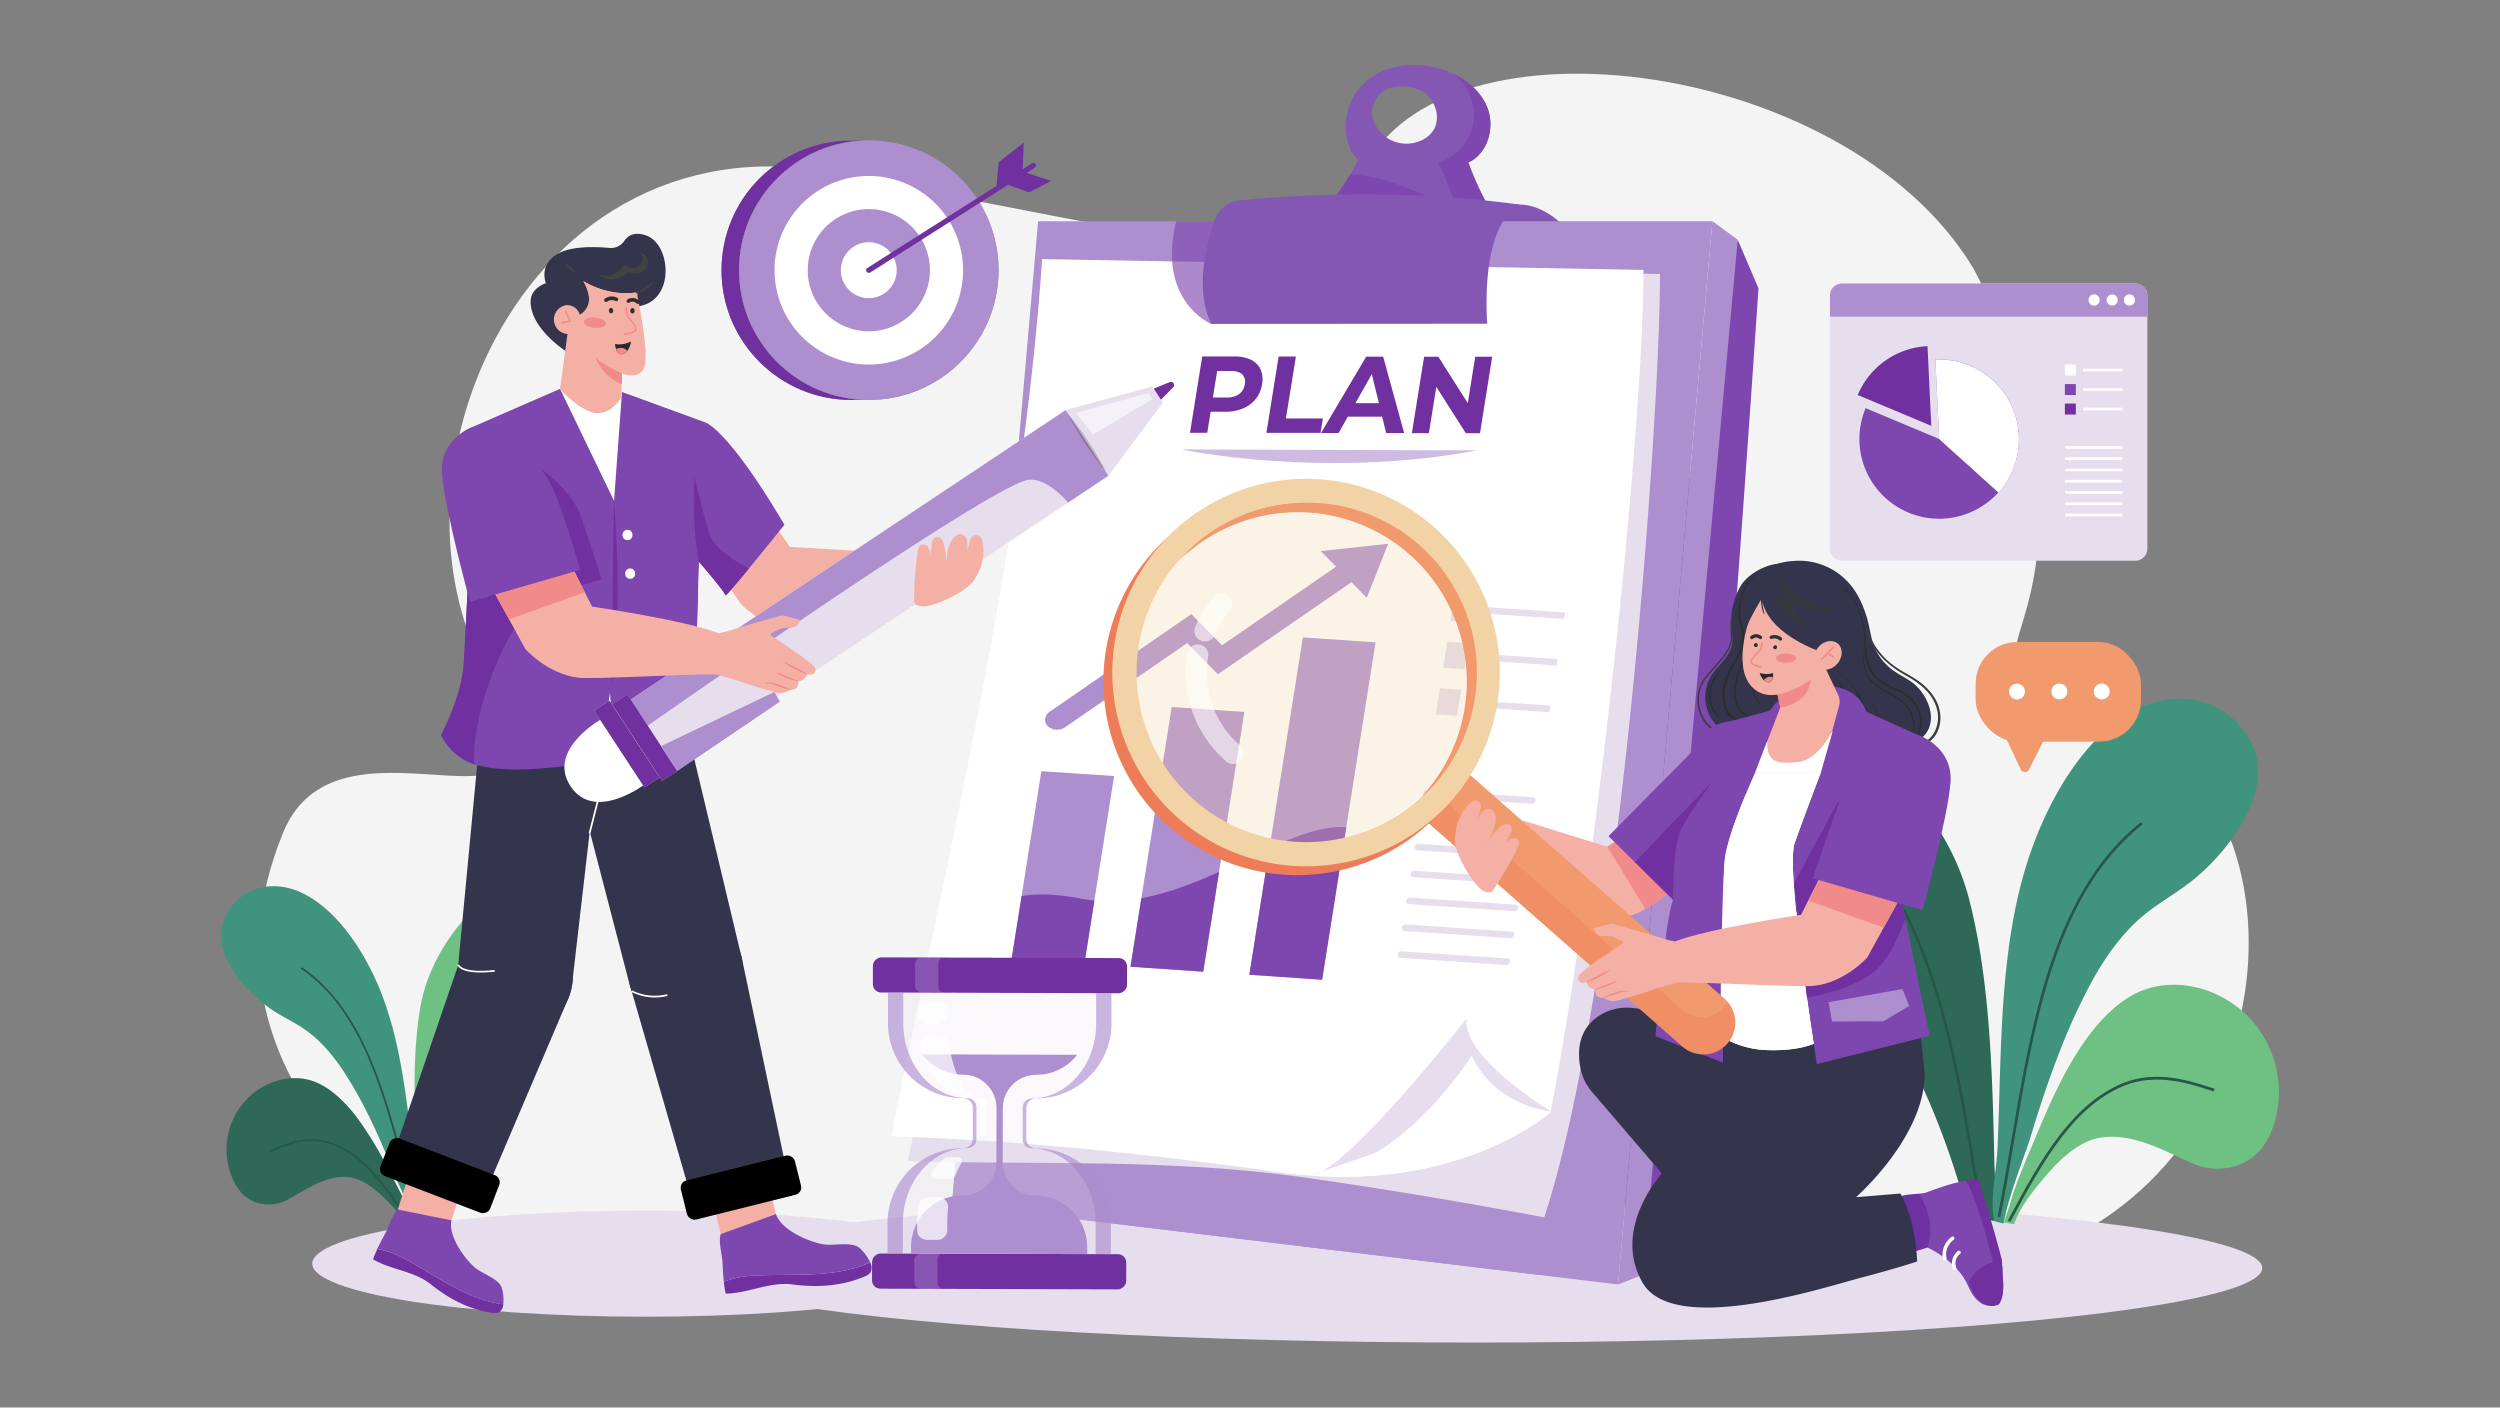 <svg id="Layer_1" data-name="Layer 1" xmlns="http://www.w3.org/2000/svg" xmlns:xlink="http://www.w3.org/1999/xlink" viewBox="0 0 1000 563"><rect x="0" y="0" width="1000" height="563" fill="#808080" stroke="none"/><defs><style>.cls-1{fill:#919191;}.cls-2{fill:#f4f4f4;}.cls-3,.cls-43{fill:#e6dded;}.cls-21,.cls-4{fill:#7e46af;}.cls-5{fill:#8557b5;}.cls-42,.cls-6{fill:#ad8ece;}.cls-7{fill:#fff;}.cls-8{opacity:0.64;}.cls-9{opacity:0.35;}.cls-10,.cls-22{fill:#7030a0;}.cls-11{opacity:0.6;}.cls-12{fill:#2e6857;}.cls-13{fill:#6fc183;}.cls-14{fill:#40947e;}.cls-15{fill:#285648;}.cls-16{fill:#1c1c1c;}.cls-17{fill:#34344c;}.cls-18{fill:#2d2d2d;}.cls-19{fill:#3d3d3d;}.cls-20{fill:#6e31a3;}.cls-20,.cls-21,.cls-22{fill-rule:evenodd;}.cls-23{fill:#f5b0a6;}.cls-24{fill:#f18a8b;}.cls-25{fill:#70309f;}.cls-26{fill:#2f2f2f;}.cls-27{fill:#292929;}.cls-28{fill:#383838;}.cls-29{fill:#f19a6d;}.cls-30,.cls-31{fill:#ef7c59;}.cls-30{opacity:0.39;}.cls-32{fill:#f2d3a5;}.cls-33{opacity:0.28;}.cls-34{opacity:0.57;}.cls-35{fill:#c7c7c7;}.cls-36{fill:#c3c3c3;}.cls-37,.cls-43{opacity:0.2;}.cls-38{fill:#424242;}.cls-39{clip-path:url(#clip-path);}.cls-40{opacity:0.3;}.cls-41{opacity:0.4;}.cls-42{opacity:0.65;}.cls-44{opacity:0.73;}</style><clipPath id="clip-path"><circle class="cls-1" cx="347.53" cy="108.08" r="51.9"/></clipPath></defs><path class="cls-2" d="M819.56,499.26l-635.65-.87s-113.7-60.2-70.66-165.34c23.51-57.44,124.06,18.44,80.28-65.73-18-34.62-17.69-78.32-2.68-116.1,1.54-3.88,3.23-7.7,5.08-11.43,23.9-48.37,73.1-83.58,139.12-70.45C524.21,107,529.6,109,543.82,72,570.66,2,737.47,21.72,789.14,107c2,3.32,11.08,22.22,13.16,28.59C843.66,262.23,768.85,261.13,834,280.56,927.12,308.32,919.68,458,819.56,499.26Z"/><ellipse class="cls-3" cx="258.14" cy="505.46" rx="133.23" ry="21.23"/><ellipse class="cls-3" cx="589.92" cy="507.22" rx="314.98" ry="29.8"/><path class="cls-4" d="M703.4,115.32s-18.4,275-29,357.25q-15.3,6.57-31.55,12.17-13.9,4.81-28.38,8.95l80.6-397.81Z"/><path class="cls-5" d="M608,81.85s12.53-1,24,16.58c-29.9-6.8-46-1.16-46-1.16S594.5,81,608,81.85Z"/><path class="cls-5" d="M531.16,92.27c2.83,1.9,6.44,2.08,9.85,2.18,20.9.6,41.82.43,62.73.25C596.43,86.06,591.2,75.57,587.31,65c7.92-3.53,10.82-14.27,7.48-22.27S583.38,29.43,575,27.24a34.3,34.3,0,0,0-21.07.82c-6.65,2.63-12.32,8.06-14.45,14.88s-1.59,16.2,3.78,20.93a98.82,98.82,0,0,1-13.17,20A5.66,5.66,0,0,0,531.16,92.27Zm18-49.63c3.29-11.74,17.69-7.91,20.54-5.66a13.36,13.36,0,0,1,4.52,6.52,10.88,10.88,0,0,1-.3,7.61,10.94,10.94,0,0,1-6,5.31,14.19,14.19,0,0,1-13.25-1.36C550.77,52.38,547.83,47.27,549.12,42.64Z"/><path class="cls-4" d="M586.34,94.83a171.47,171.47,0,0,0-11-29.74,20.73,20.73,0,0,0,14.29-18.93,20.76,20.76,0,0,0-8.52-16.73c6,2.77,11.18,7.23,13.69,13.25,3.34,8,.44,18.74-7.48,22.27,3.89,10.62,9.12,21.11,16.43,29.75Q595,94.78,586.34,94.83Z"/><polygon class="cls-6" points="684.97 88.5 415.25 88.5 380.78 481.66 647.22 513.79 684.97 88.5"/><polygon class="cls-6" points="684.97 88.5 695.09 95.88 657.12 509.88 647.22 513.79 684.97 88.5"/><path class="cls-6" d="M380.78,481.66l23.76-271,19-105.57,238.53-4.7S664.64,410.85,616,510Z"/><path class="cls-3" d="M363.2,464.47c49.36,1.51,104.7-1.15,158.32,6.49,33.34,4.75,66,10.27,96.17,16C647.22,397.84,664,170.57,664,109.6l-240.55-4.31C415.42,223.76,386.19,348,363.2,464.47Z"/><path class="cls-7" d="M356.57,454.51c49.36,1.51,104.7,7.17,158.31,14.81H515q4.49.56,8.79.88c63,4.79,96.49-25.57,96.49-25.57,19-98.8,37.13-275.71,37.13-336.67l-240.55-4.32C408.79,222.12,379.56,338,356.57,454.51Z"/><path class="cls-3" d="M620.62,444.64s-35.87-21.35-34-37.27c0,0-48.56,62.12-62.43,62.84l70-24.43Z"/><path class="cls-7" d="M524.13,470.21c63,4.79,96.49-25.57,96.49-25.57s-22.27-1.71-31.94-22.41c0,0-28,45.14-64.54,48Z"/><g class="cls-8"><path class="cls-4" d="M484.48,129.57s-21.88-9-14-41.07h33.74Z"/></g><path class="cls-4" d="M582.16,84.84l-51-2.32a98.37,98.37,0,0,0,9-12.93,73.5,73.5,0,0,1,17.07,3.52A132.16,132.16,0,0,1,582.16,84.84Z"/><path class="cls-5" d="M594.88,129.49l-110.4.08c-5.81-12.59-3.28-27.71,1.36-41.38A11.92,11.92,0,0,1,496,80.11c35.86-3.31,72.56-3.55,112,1.74C595.73,88.32,593.79,111.77,594.88,129.49Z"/><g class="cls-9"><path class="cls-5" d="M588.83,93.91s-6.94,18.8-2.81,28H489.07l85.65-13.06S581,96.23,588.83,93.91Z"/></g><g class="cls-9"><path class="cls-5" d="M541.41,83.93c6.75.15,13.67.6,19.86,3.31,1.1.48,2.36,1.37,2.14,2.56-.19,1-1.38,1.5-2.39,1.76-15.55,4.09-31.81,3.9-47.72,2.73-3.13-.23-19.17.22-18.5-4,.91-5.7,14.86-5,18.78-5.36A253.41,253.41,0,0,1,541.41,83.93Z"/></g><g class="cls-9"><ellipse class="cls-5" cx="575.83" cy="89.87" rx="7.72" ry="2.99"/></g><polygon class="cls-3" points="585.78 267.71 577.27 267.13 578.92 256.68 587.43 257.25 585.78 267.71"/><path class="cls-3" d="M622.62,266.23l-30.48-2.05a.1.1,0,0,1-.08-.12l.38-2.4c0-.06.06-.11.11-.1L623,263.61c.05,0,.08.06.07.12l-.38,2.39A.12.12,0,0,1,622.62,266.23Z"/><polygon class="cls-3" points="588.73 249.07 580.22 248.5 581.88 238.04 590.39 238.61 588.73 249.07"/><path class="cls-3" d="M625.58,247.59l-30.49-2.05a.1.1,0,0,1-.07-.12l.38-2.4c0-.06.06-.11.11-.1L626,245a.1.1,0,0,1,.08.12l-.38,2.39A.12.12,0,0,1,625.58,247.59Z"/><polygon class="cls-3" points="582.82 286.34 574.31 285.77 575.97 275.31 584.48 275.88 582.82 286.34"/><path class="cls-3" d="M619.67,284.86l-30.49-2.05s-.08-.06-.07-.12l.38-2.39a.12.12,0,0,1,.11-.11l30.48,2.05a.1.1,0,0,1,.08.12l-.38,2.4C619.77,284.82,619.72,284.87,619.67,284.86Z"/><path class="cls-3" d="M612.88,321.5l-42.7-2.88a1.09,1.09,0,0,1-.85-1.38h0A1.35,1.35,0,0,1,570.6,316l42.69,2.88a1.09,1.09,0,0,1,.86,1.38h0A1.35,1.35,0,0,1,612.88,321.5Z"/><path class="cls-6" d="M611.17,332.25l-42.69-2.88a1.1,1.1,0,0,1-.86-1.38h0a1.37,1.37,0,0,1,1.27-1.24l42.7,2.88a1.1,1.1,0,0,1,.86,1.38h0A1.36,1.36,0,0,1,611.17,332.25Z"/><path class="cls-3" d="M609.47,343l-42.7-2.87a1.1,1.1,0,0,1-.85-1.39h0a1.34,1.34,0,0,1,1.27-1.23l42.7,2.88a1.08,1.08,0,0,1,.85,1.38h0A1.34,1.34,0,0,1,609.47,343Z"/><path class="cls-3" d="M607.77,353.76l-42.7-2.88a1.1,1.1,0,0,1-.86-1.38h0a1.37,1.37,0,0,1,1.28-1.24l42.69,2.88a1.1,1.1,0,0,1,.86,1.38h0A1.37,1.37,0,0,1,607.77,353.76Z"/><path class="cls-3" d="M606.06,364.51l-42.69-2.88a1.09,1.09,0,0,1-.86-1.38h0a1.35,1.35,0,0,1,1.27-1.24l42.7,2.88a1.09,1.09,0,0,1,.85,1.38h0A1.35,1.35,0,0,1,606.06,364.51Z"/><path class="cls-3" d="M604.36,375.27l-42.7-2.88a1.1,1.1,0,0,1-.86-1.38h0a1.36,1.36,0,0,1,1.28-1.24l42.69,2.88a1.09,1.09,0,0,1,.86,1.38h0A1.35,1.35,0,0,1,604.36,375.27Z"/><path class="cls-3" d="M602.65,386,560,383.14a1.09,1.09,0,0,1-.86-1.38h0a1.35,1.35,0,0,1,1.27-1.24l42.7,2.88a1.1,1.1,0,0,1,.86,1.38h0A1.36,1.36,0,0,1,602.65,386Z"/><polygon class="cls-6" points="497.76 284.77 481.29 388.67 452.2 386.71 468.67 282.81 497.76 284.77"/><path class="cls-4" d="M456.55,359.3c10.73-2,21.14-6.06,31.07-10.56l-6.33,39.93-29.09-2Z"/><polygon class="cls-6" points="445.64 310.43 433.75 385.46 404.66 383.5 416.55 308.47 445.64 310.43"/><path class="cls-4" d="M432.43,359.45c1.78.35,3.55.6,5.32.78l-4,25.23-29.09-2,4-25C414,357.44,421.62,357.37,432.43,359.45Z"/><polygon class="cls-6" points="550.23 256.93 528.84 391.87 499.75 389.91 521.14 254.97 550.23 256.93"/><path class="cls-4" d="M538.51,330.89l-9.67,61-29.09-2,8-50.63C519,334.12,529.4,330.24,538.51,330.89Z"/><path class="cls-6" d="M555.28,217.51l-27,2.93,6.14,6.23-45.61,31.45-12.28-12.48-56.59,39c-2.16,1.49-2.54,4.09-.85,5.81h0a5.63,5.63,0,0,0,7,.41l48.78-33.63,12.28,12.48,53.42-36.84,6.14,6.24Z"/><path class="cls-10" d="M476,173.12l4.89-30.54,12.83,0a14.77,14.77,0,0,1,6.65,1.34,8,8,0,0,1,3.84,3.82,9.87,9.87,0,0,1,.62,5.89,12.44,12.44,0,0,1-2.51,5.91,12.93,12.93,0,0,1-5.06,3.81,17.6,17.6,0,0,1-7.08,1.35l-9.06,0,3.64-3.18-1.86,11.61Zm8.63-10.81L482,159h8.68a8,8,0,0,0,5-1.39,5.9,5.9,0,0,0,2.24-3.93,4.22,4.22,0,0,0-1-3.9c-.92-.92-2.43-1.38-4.52-1.38l-8.68,0,3.67-3.35Z"/><path class="cls-10" d="M506.56,173.16l4.89-30.54h6.91l-4,24.78,14.79,0-.93,5.76Z"/><path class="cls-10" d="M528.41,173.19l18.07-30.52h6.78l8.4,30.56h-7.2l-6.56-27h2.75L535.44,173.2Zm7.7-6.53,2.6-5.37,15.33,0,.92,5.37Z"/><path class="cls-10" d="M564.75,173.24l4.9-30.54h5.67l14,22h-2.75l3.52-22h6.78L592,173.28h-5.68l-14-22h2.76l-3.53,22Z"/><g class="cls-11"><path class="cls-6" d="M590.89,180.15l-118.35-.39S528.84,191.8,590.89,180.15Z"/></g><path class="cls-12" d="M704.89,294.1a21.36,21.36,0,0,1,3-3.38c9.41-8.42,21-3.36,30.06,2.87,20.27,13.94,42,36.14,49.73,66.23,8.51,33.08,9.29,70.72,10.11,106.54.12,4.94,1.36,15.25-.09,22.09a80,80,0,0,0-10.6-2.17c-1.45-4.54-2.54-9.68-3.37-12.41-9.71-31.86-23.49-61.2-42-84.22-16.42-20.42-37.31-32-42.8-64.9C697.24,314.54,699.12,302,704.89,294.1Z"/><path class="cls-13" d="M805.6,489.7l-4-.74a2.1,2.1,0,0,1,.06-.24c.49-1.72,1.17-3.33,1.73-5.2,1-3.34,2-6.62,3.19-9.88,2.65-7.12,5.68-14,8.59-20.95,4.65-11.12,9.63-22.11,15.85-31.92,6.34-10,14.13-18.75,23.05-23.29,21.4-10.9,53.63,3.75,57.25,34.76,1.19,10.23-1.73,22.37-8.41,29a21.39,21.39,0,0,1-10.78,5.69,24.13,24.13,0,0,1-14.91-1.48c-11.36-5-24.16-12.53-37.26-10.34a21.2,21.2,0,0,0-3.94,1.08c-7,2.65-13.28,8.85-18.83,15.49C812.69,477.07,808.23,482.55,805.6,489.7Z"/><path class="cls-14" d="M823,422.87c-4.1,10.56-7.6,21.47-10.93,32.42-1.65,5.43-9.12,24.46-10.64,34.12l-.42-.08-3.29-.88c-1.87-9.42.84-19.2,1.29-29.37,1.76-39.47.26-83.39,14.3-121.14,8.13-21.83,21-41.91,37.33-52.06s36.35-8.57,47.58,7.3a26.56,26.56,0,0,1,4.7,10.75c1.83,10.35-3.28,21.76-9.2,30.21a85.83,85.83,0,0,1-17.2,18.41c-6.59,5.16-13.68,8.9-20.12,14.46-7.61,6.58-13.93,15.3-19.35,25A246.46,246.46,0,0,0,823,422.87Z"/><path class="cls-15" d="M792,485.57c-.5-3.06-1-6.13-1.49-9.21-7.71-47.68-15.69-97-40.8-130.15-7.4-9.78-15.65-18.42-23.63-26.78l.82-.78c8,8.38,16.27,17.05,23.71,26.88,11.32,15,20.2,34.65,27.14,60.23,6.14,22.59,10.07,46.9,13.87,70.42q.75,4.62,1.5,9.2Z"/><path class="cls-15" d="M804.14,488.77l-1-.53c13.81-26.05,26-46.64,46.06-55,13.47-5.33,26.31-1.12,36.62,2.26l-.35,1.08c-10.14-3.33-22.76-7.47-35.84-2.3C829.88,442.5,817.84,462.92,804.14,488.77Z"/><path class="cls-15" d="M800.15,486.93l-1.11-.22c1.92-9.65,3.59-19.46,5.37-29.86,4.14-24.28,8.43-49.4,16-71.85,8.6-25.45,20.35-43.81,35.94-56.12l.7.88C822.59,357,813.91,407.86,805.52,457,803.75,467.45,802.07,477.27,800.15,486.93Z"/><path class="cls-13" d="M218.7,355.23a14.62,14.62,0,0,0-2.21-2.11c-6.73-5.14-14.07-1.11-19.68,3.58-12.56,10.48-25.57,26.59-28.86,47.24-3.63,22.7-1.87,48-.25,72.15.23,3.33,0,10.32,1.4,14.84a50.13,50.13,0,0,1,6.87-2c.69-3.13,1.1-6.65,1.48-8.52,4.49-21.95,11.83-42.42,22.67-58.91,9.62-14.62,22.72-23.54,24.36-46C225,368.54,223,360.23,218.7,355.23Z"/><path class="cls-12" d="M164,492.2l2.57-.71c0-.05,0-.11-.05-.16-.44-1.13-1-2.18-1.46-3.4-.85-2.19-1.71-4.34-2.71-6.47-2.18-4.63-4.6-9.09-6.94-13.6A145.7,145.7,0,0,0,143,447.28c-4.79-6.37-10.47-11.83-16.64-14.39-14.8-6.15-35.21,5.47-35.72,26.51-.17,6.93,2.49,14.93,7.31,19a14.27,14.27,0,0,0,7.46,3.23,15.72,15.72,0,0,0,9.76-1.81c7.21-4,15.21-9.75,24-9a14,14,0,0,1,2.67.51c4.81,1.4,9.31,5.22,13.38,9.38C158.53,484.11,161.81,487.54,164,492.2Z"/><path class="cls-14" d="M148.43,448.25c3.35,6.87,6.32,14,9.18,21.18,1.42,3.56,7.51,15.94,9.1,22.35l.27-.07,2.12-.78c.67-6.43-1.71-12.86-2.63-19.67-3.55-26.43-5.2-56-16.77-80.62-6.68-14.22-16.38-27-27.81-32.94s-24.53-3.76-31,7.52a18,18,0,0,0-2.46,7.48c-.58,7.06,3.49,14.44,7.9,19.8a58.27,58.27,0,0,0,12.48,11.43c4.67,3.11,9.58,5.23,14.17,8.61,5.43,4,10.13,9.52,14.3,15.74A168.66,168.66,0,0,1,148.43,448.25Z"/><path class="cls-16" d="M172.69,488.68l-.76-.06q.23-3.12.43-6.27c2.22-32.55,4.52-66.22,19.21-90.05a206.4,206.4,0,0,1,14-19.36l.59.47a206.22,206.22,0,0,0-14,19.29c-14.59,23.67-16.88,57.24-19.09,89.71C173,484.51,172.83,486.6,172.69,488.68Z"/><path class="cls-15" d="M164.88,491.5c-10.61-16.62-19.81-29.69-33.35-34.1-9-2.76-17,.72-23.53,3.51l-.3-.7c6.61-2.84,14.84-6.37,24.06-3.53,13.79,4.49,23.06,17.66,33.76,34.41Z"/><path class="cls-15" d="M167.41,490c-1.86-6.38-3.56-12.89-5.36-19.79-8.52-32.59-17.32-66.3-41.74-82.71l.42-.63c11,7.43,19.91,19.12,27.13,35.74,6.37,14.68,10.72,31.32,14.92,47.41,1.8,6.89,3.5,13.4,5.35,19.77Z"/><path class="cls-17" d="M715.24,284.1c-2.32-13.32-9.24-25.94-8.75-39.46.14-3.77.93-7.67,3.25-10.65l2.93-8.45c-4.5-.52-13.73,3.47-16.84,9.61a28.86,28.86,0,0,0-3.29,15.49c.22,2.48.71,5,.21,7.44-1,4.95-5.76,8.14-8.4,12.45a16.34,16.34,0,0,0,1.22,18.34c2.27,2.8,5.66,5.2,5.93,8.8.29,4-3.6,8-1.94,11.66,1.29,2.85,5.12,3.42,8.2,2.91a22.26,22.26,0,0,0,17.89-18.4A31.56,31.56,0,0,0,715.24,284.1Z"/><path class="cls-18" d="M701.92,229.82a14.67,14.67,0,0,0-2.22,2.37q-.5.63-.93,1.29c-.3.47-.56,1-.86,1.42a13.5,13.5,0,0,0-1.37,2.9,21.9,21.9,0,0,0-.84,3.18,20.36,20.36,0,0,0-.12,6.47c.38,2.59,1.34,5.09,1.35,7.73,0,4.52-2.83,8.35-4.92,12.13a23.25,23.25,0,0,0-2.6,6.66,19.61,19.61,0,0,0-.13,7.48,10.2,10.2,0,0,0,1.16,3.25,8.41,8.41,0,0,0,2.37,2.53c1.77,1.32,4,2.35,5.11,4.39a4.77,4.77,0,0,1,.5,1.52c0,.12.18.08.19,0,.17-2.23-1.65-4-3.31-5.13a27.31,27.31,0,0,1-2.79-2.08,7.26,7.26,0,0,1-1.88-2.79A15.58,15.58,0,0,1,690,276a20.47,20.47,0,0,1,2.13-7c1.93-3.87,4.82-7.51,5.48-11.9a19.08,19.08,0,0,0-.81-7.34,21.89,21.89,0,0,1-.68-6.79,21,21,0,0,1,1.51-6.29,17.39,17.39,0,0,1,3.38-5.58c.35-.39.71-.78,1.07-1.16a.08.08,0,0,0-.12-.11Z"/><path class="cls-18" d="M687.81,268.22a16.44,16.44,0,0,0-2.48,3.44,14.67,14.67,0,0,0-1.43,4,12.4,12.4,0,0,0,.89,7.8,8.81,8.81,0,0,0,1.15,1.85,6.94,6.94,0,0,0,1.57,1.49c.13.08.25-.1.16-.21a14.87,14.87,0,0,1-1.21-1.42,12.41,12.41,0,0,1-1-1.59,11.51,11.51,0,0,1-1.15-3.56,13.69,13.69,0,0,1,1.25-7.71c.32-.69.69-1.36,1.08-2a20.86,20.86,0,0,1,1.3-1.92c.06-.08-.07-.19-.14-.11Z"/><path class="cls-18" d="M698.3,261.56c-.37.9-.79,1.78-1.2,2.67s-.8,1.79-1.16,2.7a38.76,38.76,0,0,0-1.8,5.46,19.36,19.36,0,0,0-.51,5.36,13.09,13.09,0,0,0,1.3,5.21,7.85,7.85,0,0,0,1.37,2,5.36,5.36,0,0,0,.94.77,2.63,2.63,0,0,0,1.1.44,1.73,1.73,0,0,0,.32,0h.26a.15.15,0,0,0,0-.3.8.8,0,0,1-.23-.1.91.91,0,0,0-.24-.16l-.48-.24a4.36,4.36,0,0,1-.88-.59,6.14,6.14,0,0,1-1.38-1.74,12.2,12.2,0,0,1-1.41-4.82,18.76,18.76,0,0,1,.33-5.18,34.32,34.32,0,0,1,1.61-5.35c.33-.89.68-1.78,1-2.67s.62-1.79,1-2.67c.08-.22.16-.44.23-.66s-.13-.16-.18-.05Z"/><path class="cls-18" d="M701.24,270a11.47,11.47,0,0,0-.55,4.72,11.87,11.87,0,0,0,1.37,4.58,7.75,7.75,0,0,0,.74,1.12,5.18,5.18,0,0,0,.94,1,.08.08,0,0,0,.13-.1l-.63-1a10.87,10.87,0,0,1-.58-1,13.55,13.55,0,0,1-.93-2.1,12.47,12.47,0,0,1-.68-4.57,11.51,11.51,0,0,1,.39-2.6c0-.13-.16-.18-.2-.06Z"/><path class="cls-19" d="M696.59,239.52a20,20,0,0,0-3.91,7,13.21,13.21,0,0,0-.54,4.24c0,1.44.17,2.87.13,4.31a9.58,9.58,0,0,1-1,4.11,23.4,23.4,0,0,1-2.17,3.41c-1.64,2.17-3.54,4.13-5.35,6.15a24,24,0,0,0-2.46,3.13,16.1,16.1,0,0,0-1.6,3.35,15,15,0,0,0-.57,7.18,15.74,15.74,0,0,0,2.88,6.81c1.37,1.81,3.35,3.11,5,4.61a10,10,0,0,1,2.08,2.41,8.25,8.25,0,0,1,1,3.75,16.39,16.39,0,0,1-2.19,7.85c-.32.62-.65,1.23-1,1.84a.38.38,0,0,0,.66.38c2.59-4.22,5-10.44,1.65-14.94-1.37-1.81-3.34-3.11-5-4.6a11.31,11.31,0,0,1-2.12-2.36,16.86,16.86,0,0,1-1.71-3.49,14.4,14.4,0,0,1-.59-7.19,15.29,15.29,0,0,1,3.21-6.86c1.68-2.07,3.58-3.94,5.28-6a32.07,32.07,0,0,0,2.43-3.26,13.24,13.24,0,0,0,1.79-3.66c.75-2.77,0-5.65.16-8.47a16.51,16.51,0,0,1,2.77-7.89,20.93,20.93,0,0,1,1.25-1.72c.07-.09-.05-.22-.13-.13Z"/><path class="cls-17" d="M765.28,273.29c-3.21-2.54-7.22-4-10.13-6.89a21.67,21.67,0,0,1-6-9.23c-1-3.41-1.44-7.08-2.47-10.4-1.57-5-3.77-10-7.44-13.91a26.74,26.74,0,0,0-19.81-8.57c-5.06.12-10.49,1-14.12,4.49l21,8.61c-3.14,10.83-5.38,33.17-2.38,44.05,2.32,11.51,10.23,16.45,17.58,25.35,3.77,4.56,9.3,8.42,15.1,7.25a7,7,0,0,0,4.4-2.57c2.3-3.29,0-8.2,2-11.68,1.56-2.72,5-3.53,6.93-5.85C775.3,287.58,770.93,277.76,765.28,273.29Z"/><path class="cls-19" d="M746.53,251.61c1.16,5.68,4.77,10.48,9.16,14.13a38.22,38.22,0,0,0,3.49,2.57c1.44.93,2.94,1.77,4.42,2.64a29.61,29.61,0,0,1,7.32,5.71,17,17,0,0,1,4,7.55,12.93,12.93,0,0,1-.75,7.79,10.43,10.43,0,0,1-2.25,3.28,16.72,16.72,0,0,1-3,2.17c-2.06,1.23-4.45,2.49-5.5,4.77a12.08,12.08,0,0,0-.68,4.66,7.1,7.1,0,0,1-.41,2.33,4.76,4.76,0,0,1-1.11,1.59,5.79,5.79,0,0,1-3.5,1.53,7.79,7.79,0,0,1-4.32-1.1,11,11,0,0,1-1.82-1.27.36.36,0,0,0-.51.51c2.13,2.14,5.35,3.44,8.34,2.45a6.34,6.34,0,0,0,3.32-2.5,8.4,8.4,0,0,0,1-4.57,7,7,0,0,1,1.07-4.1,9.71,9.71,0,0,1,2.76-2.38c1.09-.69,2.22-1.3,3.29-2a11.89,11.89,0,0,0,3-2.77,12.74,12.74,0,0,0,2.32-7.73,15.56,15.56,0,0,0-2.59-8.16,23.42,23.42,0,0,0-6.27-6.36c-2.79-2-5.92-3.41-8.72-5.36a29.58,29.58,0,0,1-11-13.36c-.27-.68-.49-1.37-.69-2.06,0-.16-.27-.09-.24.06Z"/><path class="cls-18" d="M734.28,271.68a30.64,30.64,0,0,1,5.28,9.13A93.47,93.47,0,0,1,742.67,291c.45,1.74.87,3.49,1.31,5.23s.85,3.38,1.4,5c1.09,3.27,2.8,6.58,5.91,8.33a7.54,7.54,0,0,0,5.37.9,5.45,5.45,0,0,0,2.19-1.06,5.56,5.56,0,0,0,.84-.84,4.88,4.88,0,0,0,.54-1,4.19,4.19,0,0,0,.31-1.1.07.07,0,0,0-.14,0,4.57,4.57,0,0,1-.53,1.06,5.15,5.15,0,0,1-.79.83,5.85,5.85,0,0,1-1.89,1.2,6.3,6.3,0,0,1-4.94-.33c-3.09-1.46-4.9-4.6-6-7.7a48.6,48.6,0,0,1-1.45-4.87c-.45-1.72-.87-3.44-1.31-5.16a75.37,75.37,0,0,0-3.09-10.06,37,37,0,0,0-5-9c-.26-.33-.54-.66-.82-1-.13-.15-.36.07-.22.23Z"/><path class="cls-18" d="M735.18,269.25c.64.43,1.29.86,1.91,1.33a22.64,22.64,0,0,1,1.72,1.53,22.91,22.91,0,0,1,2.92,3.59,44.71,44.71,0,0,1,4.26,8.6c1.31,3.36,2.42,6.79,3.79,10.12a45.75,45.75,0,0,0,2.22,4.76,11.51,11.51,0,0,0,2.92,3.61,5.57,5.57,0,0,0,3.8,1.2,3.86,3.86,0,0,0,3.2-1.73,2.64,2.64,0,0,0,.18-.38c.06-.14.08-.29.14-.43s-.22-.25-.29-.08a1.14,1.14,0,0,1-.22.32,2.27,2.27,0,0,1-.3.32,2.89,2.89,0,0,1-.65.5,4.63,4.63,0,0,1-1.57.61,2.39,2.39,0,0,1-.36.05l-.47,0-.43,0-.22,0h-.06l-.13,0a4.47,4.47,0,0,1-.86-.26c-.13-.05.06,0-.06,0l-.1,0-.23-.12a5,5,0,0,1-.5-.29,9.54,9.54,0,0,1-2.88-3.24,38.93,38.93,0,0,1-2.24-4.59c-1.4-3.25-2.51-6.62-3.83-9.91a44.91,44.91,0,0,0-4.35-8.51,24.55,24.55,0,0,0-6.22-6.51,9.65,9.65,0,0,0-1-.59.12.12,0,0,0-.12.21Z"/><path class="cls-18" d="M737.7,235.1a22.55,22.55,0,0,1,4.3,5.78,30.25,30.25,0,0,1,2.55,7,39.4,39.4,0,0,1,1.18,8.08,55.06,55.06,0,0,0,.6,7.48,14.17,14.17,0,0,0,2.79,6.5,18.07,18.07,0,0,0,5.26,4.34c1,.59,2.11,1.1,3.19,1.59a37,37,0,0,1,3.63,1.78,15.14,15.14,0,0,1,5.22,5.21,11.39,11.39,0,0,1,1.58,6.37,12.47,12.47,0,0,1-1.59,5.72,4,4,0,0,1-.81,1.06c-.11.1.06.27.17.17a7.08,7.08,0,0,0,1-.91,5.55,5.55,0,0,0,.78-1.19,10.76,10.76,0,0,0,.9-3,16.41,16.41,0,0,0,.27-3,10.91,10.91,0,0,0-.62-3.35,14.3,14.3,0,0,0-4.15-6,17.34,17.34,0,0,0-3.18-2.2c-1.21-.66-2.48-1.17-3.72-1.74a23.17,23.17,0,0,1-5.85-3.7,12.93,12.93,0,0,1-3.77-6,32.83,32.83,0,0,1-1-7.52,49.36,49.36,0,0,0-1-8,34.43,34.43,0,0,0-2.43-7.26,25.41,25.41,0,0,0-3.8-6.13c-.39-.45-.81-.89-1.25-1.31-.18-.17-.44.1-.27.26Z"/><path class="cls-18" d="M745.14,259.36c0,.43-.1.86-.13,1.29s0,.82,0,1.22c0,.84.1,1.68.19,2.51s.23,1.64.4,2.45a19.24,19.24,0,0,0,.59,2.38,7.49,7.49,0,0,0,.93,1.88,11.47,11.47,0,0,0,1.4,1.63,21.74,21.74,0,0,0,3.58,2.83c1.32.85,2.68,1.61,4,2.4a40.4,40.4,0,0,1,3.74,2.35,14.76,14.76,0,0,1,3.11,2.95,11.33,11.33,0,0,1,1.71,3.29,15.37,15.37,0,0,1,.62,7.58,5.55,5.55,0,0,1-.17.81c0,.08.09.11.12,0,.09-.27.21-.54.29-.82a7.83,7.83,0,0,0,.18-.84,12,12,0,0,0,.16-1.89,17,17,0,0,0-.42-4,12.41,12.41,0,0,0-1.31-3.46,13.39,13.39,0,0,0-2.71-3.2,26.57,26.57,0,0,0-3.58-2.57c-1.33-.81-2.71-1.53-4.06-2.3a27.29,27.29,0,0,1-3.88-2.59,12.66,12.66,0,0,1-2.87-3.15,5.55,5.55,0,0,1-.5-1c-.13-.35-.23-.72-.33-1.09-.22-.82-.4-1.65-.55-2.49s-.25-1.67-.33-2.51c0-.42-.06-.84-.08-1.26s0-.86,0-1.29,0-.81-.06-1.22c0,0,0,0,0,0Z"/><path class="cls-18" d="M748.5,281.05c.23.38.46.77.66,1.17s.38.82.56,1.23q.57,1.23,1,2.52c.59,1.68,1.16,3.37,1.87,5a17.76,17.76,0,0,0,2.4,4.1,10.33,10.33,0,0,0,3.61,2.92,5.57,5.57,0,0,0,1.06.38,4.21,4.21,0,0,0,1.12.16,2.93,2.93,0,0,0,2-.76,2.31,2.31,0,0,0,.31-.39c.09-.13-.1-.27-.21-.17a2.35,2.35,0,0,1-1.74.61l-.5,0-.26,0s0,0,0,0h-.05l-.15,0a4.36,4.36,0,0,1-1-.3l-.06,0s0,0,0,0l-.11-.05-.28-.14c-.16-.08-.33-.17-.49-.27a8.23,8.23,0,0,1-.92-.62,11.53,11.53,0,0,1-1.6-1.53,18.51,18.51,0,0,1-2.44-3.84c-.75-1.53-1.3-3.14-1.94-4.71-.34-.82-.67-1.64-1-2.45a10.45,10.45,0,0,0-.56-1.17c-.21-.38-.43-.77-.66-1.14-.11-.19-.23-.38-.35-.56a.11.11,0,0,0-.19.11Z"/><path class="cls-20" d="M771.89,477.15l-4.34.33s-6,.41-7.06.93-.87,2.11-.87,2.11a73,73,0,0,1,3.21,10.88c.93,5,.37,7.22.37,7.22s.36,1.95,1.07,2.18S771,499,771,499l10.11-6.77Z"/><path class="cls-21" d="M798,522.08l.13,0h.07l.09,0h0l0,0h.45l0,0h.1a1.67,1.67,0,0,0,.77-.52h0c.16-.17,2.36-2.83,1.5-10.67,0-.12,0-.25,0-.38s0,0,0,0v-.06l0-.17,0-.15,0-.2v0a.43.43,0,0,1,0-.11c0-.24-.08-.49-.13-.75l0-.1,0-.2v0l-.23-1.19v0l0-.11,0-.11-.07-.34,0-.11-.07-.32-.06-.25a2,2,0,0,1,0-.24v0a1.6,1.6,0,0,0,0-.21v0c-2.43-10.63-8.38-29.73-9.44-33.12h0s0-.09,0-.13a.31.31,0,0,1,0-.08c-.06-.2-.1-.3-.1-.3l0,0-.08,0a10.25,10.25,0,0,0-3.59,0c-.47.05-1,.12-1.52.2a46,46,0,0,0-5.75,1.27c-4.66,1.35-12.19,4.24-12.19,4.24C775,489.46,771,499,771,499s10.77,4.78,15.52,13.87c.07.13.14.25.2.38l.19.39c.12.26.24.53.35.79l.18.41c0,.12.1.23.16.35v0c.06.12.12.24.17.36.13.27.26.52.39.77l.14.25c.18.33.36.63.55.92a2.39,2.39,0,0,0,.13.21l.09.13a2.2,2.2,0,0,0,.17.25l.16.23.15.2a11.3,11.3,0,0,0,.8,1l.15.16.34.34.15.14.3.27.15.12.17.13.13.1.15.11a7.8,7.8,0,0,0,1,.63l.15.07.29.13h0l.28.11a7.19,7.19,0,0,0,1.58.4l.2,0,.13,0,.74,0h1.17l.12,0h.07l.1,0h0l.09,0H798Z"/><path class="cls-7" d="M777.94,504.16a.71.71,0,0,1-.68-.5c-.07-.2-1.51-5,3.36-8.93a.73.73,0,0,1,1,.12.72.72,0,0,1-.11,1c-4.08,3.26-2.94,7.21-2.89,7.37a.71.71,0,0,1-.47.9A.83.83,0,0,1,777.94,504.16Z"/><path class="cls-7" d="M781.84,508a.71.71,0,0,1-.68-.48,6.27,6.27,0,0,1,2-7.09.72.72,0,0,1,.85,1.17c-2.7,1.95-1.57,5.3-1.52,5.44a.72.72,0,0,1-.45.92A.62.62,0,0,1,781.84,508Z"/><path class="cls-22" d="M798,522.08l.17,0h0l.09,0h0l0,0h.45l0,0h.1a1.67,1.67,0,0,0,.77-.52h0c.16-.17,2.36-2.83,1.5-10.67,0-.12,0-.25,0-.38h0v-.09l0-.17-.05-.37a.43.43,0,0,1,0-.11s0-.07,0-.1h0v-.09l0-.19,0-.09V509l0-.1,0-.09,0-.1v-.1l0-.1v-.12l0-.18,0-.1,0-.1v-.11l0-.1,0-.11,0-.1,0-.11,0-.1,0-.11,0-.11,0-.11-.07-.34,0-.11-.07-.32v0l-.05-.23,0-.12,0-.14,0-.09,0-.16,0-.2,0-.13-.06-.24,0-.12,0-.12,0-.13,0-.12v0l0-.11,0-.12,0-.13c-2.46-10-8.08-28.35-9.1-31.68h0a.5.5,0,0,0,0-.13.31.31,0,0,1,0-.08c-.06-.2-.1-.3-.1-.3l0,0-.08,0a10.25,10.25,0,0,0-3.59,0c-.47.05-1,.12-1.52.2,4.32,7.43,8.8,24.71,10.8,32.76a17.25,17.25,0,0,0-4.42,1.91,13.87,13.87,0,0,0-5.31,6.22c.07.13.13.26.2.38s.12.26.19.39.24.53.35.79l.18.41c0,.12.1.23.16.35v0c.06.12.12.24.17.36.13.27.26.52.39.77l.14.25c.18.33.36.63.55.92a2.39,2.39,0,0,0,.13.21l.09.13a2.2,2.2,0,0,0,.17.25l.16.23.15.2a11.3,11.3,0,0,0,.8,1l.15.16.34.34.15.14.3.27.15.12.17.13.13.1.15.11a7.8,7.8,0,0,0,1,.63l.15.07.29.13h0l.28.11a7.19,7.19,0,0,0,1.58.4l.2,0,.13,0,.74,0h1.17l.12,0h.07l.1,0h0l.09,0H798Z"/><path class="cls-23" d="M609.06,328.16l4.67,17.53,19.22,15s10,7.37,18.1,5.87a24.4,24.4,0,0,0,7.08-3c7.74-4.43,16.38-12,16.38-12s0-18.59-16.59-22.21l-15,9.36Z"/><path class="cls-24" d="M642.94,338.72l15.19,24.87c7.74-4.43,16.38-12,16.38-12s0-18.59-16.59-22.21Z"/><path class="cls-17" d="M632.18,427.28a20.89,20.89,0,0,0,4.7,9.58l27.89,32.53s-20.22,22-7.74,43.68,73.11,1.73,87.59-2.05,22.24-6.43,22.24-6.43-.39-16.39-6.72-27.18l-17.74,1.47s27.71-24.22,27.46-49.68l-2.24-21.6h0c-27,23.91-76.14.38-76.14.38l-37.94-4.75a20.71,20.71,0,0,0-14,3.13C634.54,409.66,630,415.82,632.18,427.28Z"/><path class="cls-17" d="M698.8,504.91a.33.33,0,0,1-.28-.16.32.32,0,0,1,.11-.44l43.6-25.71a.32.32,0,1,1,.33.55L699,504.86A.33.33,0,0,1,698.8,504.91Z"/><path class="cls-17" d="M664.77,469.71a.32.32,0,0,1-.22-.56l27.21-24.21a.32.32,0,0,1,.45,0,.33.33,0,0,1,0,.46L665,469.63A.34.34,0,0,1,664.77,469.71Z"/><path class="cls-17" d="M710.32,451.65a.2.2,0,0,1-.11,0l-24.34-9.32a.31.31,0,0,1-.19-.41.32.32,0,0,1,.42-.18L710.43,451a.31.31,0,0,1-.11.61Z"/><path class="cls-4" d="M669.2,359.9c-3.54,10.2-7,54.59-7,54.59l27,10.57s-.48-70.7.77-81.53,12.18-34.66,12.18-34.66h26.23s-7,18.22-10.52,28.42c-2.15,6.2,1.6,37.51,4.87,61.11l.09.67c2.07,14.89,3.92,26.55,3.92,26.55l45.11-11.31-9.69-46.72-1.62-7.82s1.73-5.2,4-12.4c4.16-13.07,10.16-32.74,11-39.85,1.25-11-9.37-13.95-9.37-13.95l-19.66-8.91c-1.38-4.13-6.37-12.58-24-10-7,1-11.65,5.41-14.6,9.56-5,1.47-13.47,3.84-18.61,4.83-7.7,1.48-11.68,10.8-11.68,10.8L643.4,334.46Z"/><path class="cls-23" d="M712.11,283l-3-13.94,18-8.33L735.27,278a6.2,6.2,0,0,1,.37,4.32l-7.29,26.6H702.12Z"/><path class="cls-24" d="M724.46,269.06,709.09,269l3,13.94S725.07,282,724.46,269.06Z"/><path class="cls-7" d="M688.06,414.32A37.41,37.41,0,0,0,706,420c13.1.61,19.44-2.49,19.44-2.49s-11.13-70-7.59-80.18,10.52-28.42,10.52-28.42H702.11s-10.92,23.84-12.17,34.66c-.91,7.86-1.49,41.59-1.73,59.5C688.11,409.8,688.06,414.32,688.06,414.32Z"/><path class="cls-7" d="M688.06,414.32A37.41,37.41,0,0,0,706,420c13.1.61,19.44-2.49,19.44-2.49s-11.13-70-7.59-80.18,10.52-28.42,10.52-28.42H702.11s14.39,5.1,13.19,11.34-10.79,14.39-8.15,27.34,3.83,52.76-1.2,57.56c-2.42,2.3-10.25.46-17.74-2.08C688.11,409.8,688.06,414.32,688.06,414.32Z"/><path class="cls-25" d="M717.69,353.13l5,45.27.07.67h0c.67-.11,20.78-3.31,29.22-12.59,4.23-4.66,7.7-12.32,10.12-18.89l-1.62-7.82s1.73-5.2,4-12.4l-7.59-41.09L735.07,321Z"/><polygon class="cls-6" points="731.42 400.87 760.98 395.61 763.7 402.4 753.36 408.51 732.79 408.6 731.42 400.87"/><path class="cls-7" d="M702.12,308.87h26.23l4.82-16.74s-5.85,11.87-13.76,12.66-12.82.79-12.5-8.38Z"/><path class="cls-25" d="M684.93,312.66s-9.53,13.07-12.71,19.61-3,27.63-3,27.63L654,344.81Z"/><path class="cls-23" d="M706,231.15s-18.06,36.24-3,45.41c10.07,6.15,27.41-9.21,27.41-9.21l-2.64-8.27C728.68,257.62,744.45,229.59,706,231.15Z"/><path class="cls-17" d="M706,230.62a22.57,22.57,0,0,0-.81,2.55,5.49,5.49,0,0,0-.26.78c-.15.56-.27,1.12-.37,1.69a20.83,20.83,0,0,0-.26,3.35,18,18,0,0,0,.32,3.43,12.27,12.27,0,0,0,.94,3.2c.06.11.25.07.23-.06-.09-.54-.26-1.06-.37-1.59s-.21-1.08-.29-1.62-.15-1.27-.19-1.91c2.74,13.48,23.45,20.29,23.45,20.29s.42-4.44,2.81-6.09S738.23,227.38,706,230.62Z"/><path class="cls-17" d="M704.34,240s-4.45,7.3-5.49,10.53-1.43-6.27.71-11,4.76-7.57,6.16-7.57S704.34,240,704.34,240Z"/><path class="cls-24" d="M704.24,267.17h0a12.86,12.86,0,0,1-3.29-1.27,1.36,1.36,0,0,1-.82-1c-.18-1.19,1.33-2.65,2.54-3.82a12.2,12.2,0,0,0,.92-1,5.23,5.23,0,0,0,.79-2.7.34.34,0,0,1,.34-.34h0a.34.34,0,0,1,.33.34,5.76,5.76,0,0,1-.93,3.12,10.74,10.74,0,0,1-1,1c-1,1-2.47,2.4-2.34,3.24,0,.08,0,.32.46.53a13.46,13.46,0,0,0,3.09,1.21.33.33,0,0,1,.28.39A.35.35,0,0,1,704.24,267.17Z"/><path class="cls-26" d="M709.24,258.94a.79.79,0,1,0,.93-.83A.9.9,0,0,0,709.24,258.94Z"/><path class="cls-26" d="M701.57,258.23a.79.79,0,1,0,.8-1A.89.89,0,0,0,701.57,258.23Z"/><path class="cls-26" d="M712.19,256.26a.66.66,0,0,1-.45-.18,3,3,0,0,0-2.93-.53.68.68,0,0,1-.89-.37.67.67,0,0,1,.37-.88,4.3,4.3,0,0,1,4.36.78.68.68,0,0,1-.46,1.18Z"/><path class="cls-26" d="M704.17,255.65a.66.66,0,0,1-.44-.16,2,2,0,0,0-2.53,0,.68.68,0,1,1-.83-1.07,3.33,3.33,0,0,1,4.24.05.67.67,0,0,1,.07.95A.65.65,0,0,1,704.17,255.65Z"/><path class="cls-24" d="M710.39,263.25c0,1,1.77,1.83,4,1.83s4-.8,4-1.8-1.76-1.83-3.95-1.84S710.4,262.25,710.39,263.25Z"/><path class="cls-27" d="M703.88,269.16a6.64,6.64,0,0,0,1.66,2.93,2.94,2.94,0,0,0,1.63.81c1.34.19,1.84-.91,2-2a7.38,7.38,0,0,0,.06-1.68A8.63,8.63,0,0,1,703.88,269.16Z"/><path class="cls-24" d="M705.54,272.09a2.94,2.94,0,0,0,1.63.81c1.34.19,1.84-.91,2-2A3.1,3.1,0,0,0,705.54,272.09Z"/><path class="cls-23" d="M735,265.42c-2.2,2.6-5.7,3.26-7.82,1.48s-2.07-5.36.12-8,5.7-3.27,7.82-1.48S737.21,262.81,735,265.42Z"/><path class="cls-24" d="M728.75,264a.33.33,0,0,1-.24-.57l4.58-4.79a.33.33,0,0,1,.47,0,.34.34,0,0,1,0,.48L729,263.88A.35.35,0,0,1,728.75,264Z"/><path class="cls-24" d="M733.33,263.1a.35.35,0,0,1-.19-.06l-2.29-1.51a.34.34,0,1,1,.38-.56l2.29,1.51a.34.34,0,0,1,.09.47A.35.35,0,0,1,733.33,263.1Z"/><g class="cls-11"><path class="cls-28" d="M707.43,234.42s3.88,13.33,15.38,16.06c0,0-3.7-2.38-5.76-10,0,0,8.7,5.9,18.18,3.63,0,0-18.58-3-23.14-14a43.38,43.38,0,0,0,1.33,9.78A30.93,30.93,0,0,1,707.43,234.42Z"/></g><path class="cls-29" d="M565.64,324.18,673,418.63a12.74,12.74,0,0,0,16.84-19.12l-107.4-94.45-9.55,10.85-7.22,8.2Z"/><path class="cls-30" d="M565.7,324.11,673,418.63a12.73,12.73,0,0,0,18.15-17.77c-7.25,10.48-17.13,4.12-17.13,4.12L572.92,315.91Z"/><path class="cls-31" d="M468.45,331.42A77.5,77.5,0,1,0,460,222.14,77.5,77.5,0,0,0,468.45,331.42Zm-1.08-103a67.84,67.84,0,1,1,7.37,95.65A67.9,67.9,0,0,1,467.37,228.43Z"/><path class="cls-32" d="M472,327.87a77.5,77.5,0,1,0-8.42-109.28A77.51,77.51,0,0,0,472,327.87Zm-1.08-103a67.84,67.84,0,1,1,7.37,95.65A67.91,67.91,0,0,1,470.92,224.88Z"/><g class="cls-33"><circle class="cls-32" cx="521.43" cy="269.26" r="67.84" transform="translate(36.35 599.55) rotate(-61.56)"/></g><g class="cls-34"><path class="cls-7" d="M485.19,255.09a4.4,4.4,0,0,0,.66-1.06,38.38,38.38,0,0,1,6-9.62,4.21,4.21,0,1,0-6.4-5.48,46.46,46.46,0,0,0-7.36,11.74,4.22,4.22,0,0,0,7.08,4.42Z"/></g><g class="cls-34"><path class="cls-7" d="M496.48,304.15a4.22,4.22,0,0,0-.46-5.95,38.4,38.4,0,0,1-12.77-35.39,4.22,4.22,0,1,0-8.32-1.4,46.87,46.87,0,0,0,15.6,43.19A4.22,4.22,0,0,0,496.48,304.15Z"/></g><path class="cls-29" d="M473,223a67.84,67.84,0,0,1,97.63,93.91q-.9,1-1.83,2A67.84,67.84,0,1,0,473,223Z"/><path class="cls-23" d="M591.69,320.88a2.54,2.54,0,0,0-2.2-.59,4.31,4.31,0,0,0-1.74,1.19,19.81,19.81,0,0,0-5.66,13.65c0,2.16.55,4.64,2.47,5.64l2.19-1.26c.69-.87,2.72-2.33,3-3.4,1.15-4.52-.47-4.34,2.39-12.18A2.69,2.69,0,0,0,591.69,320.88Z"/><path class="cls-23" d="M591.15,327.29a10.74,10.74,0,0,1,2.17-2.84,3.16,3.16,0,0,1,2.89-.85c1.51.48,2.24,2.65,2.06,4.68a17.59,17.59,0,0,1-1.91,5.74q-2.7,5.82-5.42,11.65l-1-.77a1.48,1.48,0,0,1-2.33-.52,6.24,6.24,0,0,1-.5-3.18A30.58,30.58,0,0,1,591.15,327.29Z"/><path class="cls-23" d="M593.74,338.94a27.37,27.37,0,0,1,5.42-7.2,6.73,6.73,0,0,1,2.51-1.89,2.35,2.35,0,0,1,2.81.84,3.28,3.28,0,0,1-.39,2.86,134.72,134.72,0,0,1-9.33,16.23l-3.21-3.25C590.1,343.89,592.49,341.68,593.74,338.94Z"/><path class="cls-23" d="M596.69,344.53a27.33,27.33,0,0,1,5.41-7.2,6.7,6.7,0,0,1,2.51-1.89,2.35,2.35,0,0,1,2.81.84c.48.88.05,2-.39,2.86a133.39,133.39,0,0,1-9.33,16.23l-3.2-3.25C593.05,349.48,595.44,347.26,596.69,344.53Z"/><path class="cls-23" d="M597.7,355.37s-.91,3-4.74.76-11.81-15.94-10.87-20.57,6.27,1.49,8.29,4.09S597.7,355.37,597.7,355.37Z"/><path class="cls-23" d="M669.91,376.6c1.17,5.12-.08,10.06,1.29,16.39,11.42-.15,48.73,2,54.48,1.34,12.48-1.39,21.3-11.43,21.3-11.43L753.49,371l12-21.76c-11.32-5.49-32.79-7.65-32.79-7.65l-9.37,18.58-2.9,5.75S683.16,371.42,669.91,376.6Z"/><path class="cls-24" d="M723.29,360.21c7.39,2.71,22.07,7.94,30.2,10.83l12-21.76c-11.32-5.49-32.79-7.65-32.79-7.65Z"/><path class="cls-23" d="M669.91,376.6l-2.27-.5-14.28-4.2-7.79-2.22a3.74,3.74,0,0,0-2,0l-6,1.57a3.48,3.48,0,0,0,3.39,3.09l3.78.22L649,376.6l0,.88s-17.14,11.08-17.66,13a2.09,2.09,0,0,0,1.82,2.71,3.37,3.37,0,0,0,1.46-.5s.08,2.57,3.56,3.16c0,0-.85,3.59,3.3,3.27a6.28,6.28,0,0,0,4.26,1.31c2.33-.27,13.88-3.9,15-4.41s17.33-5,17.33-5Z"/><path class="cls-24" d="M634.2,392.91a16.27,16.27,0,0,0,5.22-2,22.14,22.14,0,0,0,4.7-3c-.09-.17-2.31,1-5,2.43S634.14,392.73,634.2,392.91Z"/><path class="cls-24" d="M638.17,395.85c0,.08.54-.07,1.36-.31s1.93-.57,3.17-1a30.84,30.84,0,0,0,3-1.43c.75-.4,1.22-.6,1.21-.68s-.58,0-1.39.26-1.87.81-3.07,1.25-2.32.85-3.1,1.21S638.13,395.77,638.17,395.85Z"/><path class="cls-24" d="M641.07,399.2c.06.17,2.41-.53,5.26-1.55a13,13,0,0,1,3.63-1c.95-.06,1.51.21,1.56.12s-.5-.5-1.55-.57a9.84,9.84,0,0,0-3.86.85C643.27,398.08,641,399,641.07,399.2Z"/><path class="cls-4" d="M768,294.33s13.42,4.69,12.18,19.05-11.16,50.69-11.16,50.69l-43.95-12.76L737,316.92Z"/><polygon class="cls-23" points="310.38 485.67 307.09 472.01 284.33 477.31 288.29 493.65 300.48 498.22 310.38 485.67"/><path class="cls-10" d="M301.13,510.26c15.16-.9,32.78,1.24,46.93-5.31a5.29,5.29,0,0,1,.56,1.8c.24,2.74-1.71,3.54-4.34,4.46-8.72,3.36-17.94,3.78-27.21,2.58-9-1.23-17.52,3.48-26.78,3.67a42.19,42.19,0,0,1-.76-4.77A39.81,39.81,0,0,1,301.13,510.26Z"/><path class="cls-4" d="M301.13,510.26a39.81,39.81,0,0,0-11.6,2.43c-.31-2.85-.4-5.67-.59-8.47-.31-3.2-1.58-7.86-.65-10.57l22.09-8c2,6.16,12.56,10.85,18.32,11.95,4.6,1.07,11.4-1.26,15.14,1.58a18.55,18.55,0,0,1,4.22,5.75C333.91,511.5,316.29,509.36,301.13,510.26Z"/><polygon class="cls-23" points="180.6 488.11 184.58 475.63 163.88 468.85 159.13 483.78 166.64 493.32 180.6 488.11"/><path class="cls-10" d="M161.33,503.23c12.52,6.61,25.52,16.85,40,18.47a4.82,4.82,0,0,1-.42,1.7c-1.14,2.31-3.08,2-5.62,1.46-8.57-1.54-16.13-5.67-22.93-11.1-6.61-5.36-15.65-5.71-23.13-10a38.51,38.51,0,0,1,1.71-4.18A37.41,37.41,0,0,1,161.33,503.23Z"/><path class="cls-4" d="M161.33,503.23a37.41,37.41,0,0,0-10.42-3.68c1.13-2.41,2.42-4.7,3.63-7,1.29-2.7,2.54-7,4.59-8.74l21.47,4.33c-1.4,5.87,4.75,14.72,8.82,18.39,3.14,3.07,9.69,4.5,11.3,8.58a17.2,17.2,0,0,1,.58,6.62C186.85,520.08,173.85,509.84,161.33,503.23Z"/><path class="cls-17" d="M218,276.45a24,24,0,0,0-26.35,21.33l-8.57,90.43A23,23,0,1,0,228.92,393l10.42-90.24A24,24,0,0,0,218,276.45Z"/><path class="cls-17" d="M227.61,398.68a23,23,0,0,0-43-16.52c-.19.49-.35,1-.5,1.46L156.94,463l37.15,14.26L227,400.09C227.22,399.63,227.42,399.16,227.61,398.68Z"/><rect x="167.89" y="446.75" width="16.12" height="47" rx="3" transform="translate(-326.12 465.99) rotate(-69)"/><path class="cls-35" d="M274.23,409.58a21.28,21.28,0,1,1,20.69-26.44h0a21.27,21.27,0,0,1-15.5,25.8A21.38,21.38,0,0,1,274.23,409.58Zm.08-41.62A20.33,20.33,0,1,0,294,383.37h0A20.34,20.34,0,0,0,274.31,368Z"/><path class="cls-35" d="M274.25,409.08a21.94,21.94,0,0,1-10.88-2.88,20.23,20.23,0,0,1-7.13-28.61,22.44,22.44,0,0,1,29.83-7.44,20.24,20.24,0,0,1,7.13,28.61,22.09,22.09,0,0,1-13.44,9.64A23.09,23.09,0,0,1,274.25,409.08Zm.94-40.84a21.68,21.68,0,0,0-5.28.65,21.14,21.14,0,0,0-12.86,9.21,19.28,19.28,0,0,0,6.8,27.27,21.48,21.48,0,0,0,28.54-7.12,19.36,19.36,0,0,0,2.5-15.1h0a19.31,19.31,0,0,0-9.3-12.16A20.9,20.9,0,0,0,275.19,368.24Z"/><path class="cls-17" d="M246.5,276.9A24,24,0,0,0,229,306l22.87,87.91a23,23,0,1,0,44.72-11.15l-21.07-88.35A24,24,0,0,0,246.5,276.9Z"/><path class="cls-17" d="M296.63,382.71a23,23,0,0,0-44.72,11.15c.13.51.27,1,.43,1.48l23.27,80.56,38.61-9.63-17.27-82C296.86,383.72,296.76,383.22,296.63,382.71Z"/><rect x="272.88" y="466.98" width="47" height="16.12" rx="3" transform="translate(-106.12 85.81) rotate(-14)"/><polygon class="cls-19" points="277.14 300.99 271.43 270.98 199.13 270.98 192.22 295.05 277.14 300.99"/><polygon class="cls-7" points="236.15 333.44 235.47 333.27 239.16 318.74 246.96 312.24 251.72 285.93 252.4 286.05 247.6 312.62 239.78 319.13 236.15 333.44"/><path class="cls-7" d="M189,174.15c1.25,9.91,3.26,114.48,3.26,114.48l54-1.77c12.55-.42,29.12-.34,29.12-4.31,0-8.83,4-39.21,3.84-44.49-.21-7.72,3.74-66.13,3.74-66.13L248,156.62l-1.08-.47-8.4-.25H224.67l-.39.17-35.6,15.86Z"/><path class="cls-23" d="M265.2,196.91l23,32.93,6.32,9.07.9,1.29a16.31,16.31,0,0,0,2.29,2.69,1.7,1.7,0,0,0,.19.19c.24.23.48.44.73.65,4.84,4,11.09,4.57,15.77,1.06a2.73,2.73,0,0,0,.44-.34c.28-.22.55-.47.81-.72s.51-.51.75-.79a1.42,1.42,0,0,1,.12-.13c.15-.19.3-.36.43-.54a.13.13,0,0,1,.05-.07,15.09,15.09,0,0,0,1.84-3.16v0a19.1,19.1,0,0,0,1.37-9.46,20.66,20.66,0,0,0-3.61-9.94l-13.36-19.16-16.84-24.13c-3.84-5.51-9.68-7.86-14.82-6.59a11.69,11.69,0,0,0-5.41,3.06C260.32,178.46,259.9,189.31,265.2,196.91Z"/><path class="cls-4" d="M247.29,300.42c.36-.08,6.52,3.74,13.27-.59,11.43-7.31,16-5.49,16-5.49s2.81-51,2.67-56.28c-.21-7.72,3.16-69,3.16-69l-33.6-12.26h0l-3.16,43.45S239.47,271,247.29,300.42Z"/><path class="cls-4" d="M176.45,294v0a22.62,22.62,0,0,0,12.9,11.58l.43.14c15.22,5,45-.52,48.89-1.44,12.4-45.56,6.92-104,6.92-104l-21.32-44.19-.26-.55-35,15.25-.06,3.38c.56,4.43-.26,26.49-1.39,50.41-.62,13.65-1.34,27.92-2,39.84C184.92,278.32,176.45,294,176.45,294Z"/><path class="cls-25" d="M176.45,294v0a22.62,22.62,0,0,0,12.9,11.58l.43.14c-1.67-20.84,13.5-53.74,19.52-58.89,7.86-6.75-5.79-35.05-5.79-35.05l-15.94,12.8c-.62,13.65-1.34,27.92-2,39.84C184.92,278.32,176.45,294,176.45,294Z"/><path class="cls-23" d="M298,233.22a16.12,16.12,0,0,0,19.89,18h0c5.52-1,35-6.75,49.45-9.48.25-6.65.63-14.08.95-20-14.41-.7-52.34-3-52.34-3C307.52,218,299.19,224.76,298,233.22Z"/><path class="cls-25" d="M244.46,273.59c5.11-29.2,1.14-73.33,1.14-73.33Z"/><path class="cls-7" d="M251,216.06c2.66,0,2.67-4.13,0-4.13s-2.66,4.13,0,4.13Z"/><path class="cls-7" d="M252.06,231.52c2.66,0,2.66-4.13,0-4.13s-2.66,4.13,0,4.13Z"/><path class="cls-7" d="M192.24,389c-8.52,0-9.24-2.89-9.27-3l.68-.15s1.08,3.58,14.2,2.14l.07.69A52.81,52.81,0,0,1,192.24,389Z"/><path class="cls-7" d="M262,399a21.27,21.27,0,0,1-9.49-2.24l.34-.61a20.2,20.2,0,0,0,14,1.52l.18.67A19.22,19.22,0,0,1,262,399Z"/><path class="cls-25" d="M209.09,182.63c.51.34,18.54,10.3,23.35,24.21s8.24,24.9,8.24,24.9l-16.48,4.81Z"/><path class="cls-7" d="M258.35,313.42s-20.5,15.87-30.19,1,13.12-27.22,13.12-27.22Z"/><path class="cls-3" d="M427.26,201l16.07-10.69h0v0l21.82-29.21-4.24-6.51h0L426.29,164h0v0L240.4,287.77l7,10.68L257.49,314Z"/><g class="cls-11"><polygon class="cls-7" points="459.37 157.21 460.98 159.62 437.25 173.8 430.41 165.15 459.37 157.21"/></g><path class="cls-6" d="M427.26,201l16.07-10.69h0l-17.09-26.24v0L240.4,287.77l7,10.68c30.23-21.24,151.87-106.21,164.49-106.6C417.16,191.68,422.56,195.76,427.26,201Z"/><rect class="cls-36" x="232.91" y="295.81" width="36.53" height="7.25" transform="matrix(-0.55, -0.84, 0.84, -0.55, 137.42, 673.34)"/><rect class="cls-10" x="232.91" y="295.81" width="36.53" height="7.25" transform="matrix(-0.55, -0.84, 0.84, -0.55, 137.42, 673.34)"/><rect class="cls-36" x="239.62" y="291.43" width="36.53" height="7.25" transform="translate(151.47 672.2) rotate(-123.09)"/><rect class="cls-10" x="239.62" y="291.43" width="36.53" height="7.25" transform="translate(151.47 672.2) rotate(-123.09)"/><polygon class="cls-6" points="270.89 308.38 264.46 298.51 309.72 276.87 311.88 280.64 270.89 308.38"/><polygon class="cls-6" points="270.89 308.38 264.46 298.51 309.72 276.87 311.88 280.64 270.89 308.38"/><path class="cls-10" d="M461.5,155.45l6.65-2.72a1.32,1.32,0,0,1,1.29,2l-5.07,5.16Z"/><g class="cls-37"><path d="M427.07,165.39c1.54,1.78,2.95,3.64,4.33,5.52s2.69,3.81,4,5.76,2.52,3.92,3.71,5.93,2.33,4,3.35,6.16c-1.54-1.78-2.95-3.64-4.33-5.52s-2.7-3.81-4-5.76-2.52-3.92-3.71-5.93S428.09,167.51,427.07,165.39Z"/></g><path class="cls-23" d="M287.47,253.31c-1.16,5.14.09,10.09-1.29,16.44-11.46-.15-48.88,2-54.65,1.34-12.52-1.39-21.37-11.46-21.37-11.46l-6.53-11.9-12-21.83c11.35-5.51,32.89-7.68,32.89-7.68l9.4,18.65,2.91,5.77S274.19,248.11,287.47,253.31Z"/><path class="cls-24" d="M233.92,236.87c-7.41,2.71-22.14,8-30.29,10.86l-12-21.83c11.35-5.51,32.89-7.68,32.89-7.68Z"/><path class="cls-23" d="M287.47,253.31l2.28-.51,14.33-4.2,7.81-2.24a3.77,3.77,0,0,1,2,0l6,1.57a3.5,3.5,0,0,1-3.4,3.11l-3.79.21-4.31,2.08,0,.88s17.19,11.12,17.71,13a2.1,2.1,0,0,1-1.83,2.72,3.24,3.24,0,0,1-1.46-.5s-.08,2.58-3.57,3.17c0,0,.85,3.6-3.31,3.28a6.37,6.37,0,0,1-4.28,1.32c-2.34-.28-13.93-3.92-15.08-4.43s-17.38-5-17.38-5Z"/><path class="cls-24" d="M323.3,269.67a16.27,16.27,0,0,1-5.23-2,22.34,22.34,0,0,1-4.72-3c.09-.17,2.31,1,5,2.45S323.36,269.49,323.3,269.67Z"/><path class="cls-24" d="M319.32,272.62c0,.08-.55-.07-1.36-.31s-1.95-.57-3.18-1a29.28,29.28,0,0,1-3-1.43c-.75-.4-1.22-.6-1.21-.68s.58,0,1.39.26,1.88.81,3.08,1.26,2.33.85,3.12,1.21S319.36,272.54,319.32,272.62Z"/><path class="cls-24" d="M316.41,276c-.06.17-2.42-.53-5.28-1.55a13.17,13.17,0,0,0-3.64-1c-.95-.05-1.52.22-1.56.12s.49-.5,1.55-.57a9.89,9.89,0,0,1,3.87.85C314.2,274.85,316.47,275.82,316.41,276Z"/><path class="cls-4" d="M189,170.77s-13.47,4.72-12.22,19.12S188,240.74,188,240.74l44.09-12.81s-7.55-26.47-11.91-34.49C207.61,170.3,189,170.77,189,170.77Z"/><path class="cls-23" d="M390.12,214.06a2.54,2.54,0,0,1,2.16.75,4.28,4.28,0,0,1,.76,2,19.83,19.83,0,0,1-3,14.51c-1.21,1.8-3.09,3.54-5.24,3.28l-1.11-2.28c-.07-1.11-.93-3.47-.55-4.51,1.6-4.4,2.84-3.33,4.89-11.45A2.7,2.7,0,0,1,390.12,214.06Z"/><path class="cls-23" d="M386.94,219.68a10.92,10.92,0,0,0-.19-3.59,3.19,3.19,0,0,0-1.92-2.34c-1.52-.45-3.35.94-4.34,2.72a17.42,17.42,0,0,0-1.67,5.84q-1.05,6.36-2.08,12.72L378,235a1.48,1.48,0,0,0,2.22.88,6.21,6.21,0,0,0,2.21-2.35A30.57,30.57,0,0,0,386.94,219.68Z"/><path class="cls-23" d="M378.21,227.87a27.48,27.48,0,0,0-.42-9,6.71,6.71,0,0,0-1-3A2.36,2.36,0,0,0,374,215a3.29,3.29,0,0,0-1.29,2.59,136.49,136.49,0,0,0-1.44,18.73l4.5-.88C378.43,234,377.7,230.84,378.21,227.87Z"/><path class="cls-23" d="M372.61,230.84a27.48,27.48,0,0,0-.42-9,6.7,6.7,0,0,0-1-3,2.38,2.38,0,0,0-2.81-.89,3.29,3.29,0,0,0-1.29,2.59,134.81,134.81,0,0,0-1.43,18.73l4.49-.88C372.83,237,372.1,233.81,372.61,230.84Z"/><path class="cls-23" d="M365.65,239.25s-1,3,3.5,3.31S388,236,389.78,231.65s-6-2.31-9.18-1.3S365.65,239.25,365.65,239.25Z"/><path class="cls-4" d="M279.47,224.55s10.69,12.37,10.69,13.59c0,.52,4.38-4.64,9.36-10.69,6.59-8,14.24-17.53,14.24-17.53-22.38-38-31.4-40.85-31.4-40.85a75.25,75.25,0,0,0-4.54,21.79A148.94,148.94,0,0,0,279.47,224.55Z"/><path class="cls-25" d="M279.47,224.55s10.69,12.37,10.69,13.59c0,.52,4.38-4.64,9.36-10.69-4.3-2.31-13.32-7.67-15.35-13-1.72-4.56-4.55-16-6.35-23.57A148.94,148.94,0,0,0,279.47,224.55Z"/><path class="cls-17" d="M254.87,122.59c15.45-1.88,13.62-24.89,3.62-28.39-4.92-1.72-7.48.18-8.79,2.21a6.46,6.46,0,0,1-6,2.75c-5.62-.51-14.91-.77-20.33,2.21-8.16,4.47-5,11.89-5,11.89s-6.05,1.85-6.12,7.27c-.14,11.13,14.7,20.36,14.7,20.36Z"/><path class="cls-23" d="M224,155.55c4.22,4.88,10.3,9.2,14,9.62,6.93.78,10.55-6.3,10.55-6.3l.16-9.51s6.9,3,9-2.46-2.43-26.7-3-30c0,0-10,2.27-21.43-4.48a16.35,16.35,0,0,1,2.31,6.47,7.37,7.37,0,0,1-3.67,7l0,0a5.3,5.3,0,0,0-5.22-3.84A5.8,5.8,0,0,0,227,133.6Z"/><path class="cls-23" d="M255,118.16c-.1-.52-.18-.94-.23-1.22,0,0-10,2.27-21.44-4.48a16.54,16.54,0,0,1,2.26,6C241.13,119.45,249,120.17,255,118.16Z"/><path class="cls-24" d="M248.77,149.36s-8.2-3.54-10.8-6.67c0,0,3,8.2,10.79,11Z"/><path class="cls-38" d="M229.62,109.2a.38.38,0,0,1-.33-.18,11.54,11.54,0,0,0-2.93-2.66.39.39,0,0,1-.12-.53.37.37,0,0,1,.52-.11,11.92,11.92,0,0,1,3.18,2.9.38.38,0,0,1-.13.52A.35.35,0,0,1,229.62,109.2Z"/><path class="cls-38" d="M254.73,117.32a.38.38,0,0,1-.08-.75,10.64,10.64,0,0,0,5.71-3.55.38.38,0,0,1,.62.45,11.17,11.17,0,0,1-6.18,3.84Z"/><path class="cls-24" d="M224.9,129.37a.3.3,0,0,1-.06-.6l2.8-.57-1.72-3.51a.31.31,0,0,1,.14-.41.3.3,0,0,1,.41.14l2.06,4.22-3.57.73Z"/><path class="cls-24" d="M249.74,134a.31.31,0,0,1,0-.61,13.94,13.94,0,0,0,3.59-.95.88.88,0,0,0,.63-.58c.27-1-1.21-2.79-2.18-4a13.45,13.45,0,0,1-.94-1.25,6.47,6.47,0,0,1-.61-3.56.3.3,0,0,1,.34-.26.31.31,0,0,1,.27.33,5.88,5.88,0,0,0,.52,3.18c.17.28.51.69.9,1.18,1.17,1.46,2.64,3.27,2.29,4.54a1.46,1.46,0,0,1-1,1,13.91,13.91,0,0,1-3.78,1Z"/><path class="cls-24" d="M242.33,129.56c-.12,1.13-2.17,1.84-4.6,1.59s-4.29-1.36-4.17-2.48,2.17-1.84,4.59-1.6S242.44,128.44,242.33,129.56Z"/><path class="cls-26" d="M245.25,124.18a1,1,0,0,1-.78,1.16c-.47,0-.88-.44-.92-1a1,1,0,0,1,.78-1.16C244.8,123.1,245.21,123.57,245.25,124.18Z"/><path class="cls-26" d="M253.82,124.39c0,.61-.47,1.07-.94,1a1,1,0,0,1-.76-1.17c0-.61.48-1.07.94-1A1,1,0,0,1,253.82,124.39Z"/><path class="cls-26" d="M242.43,120.79a.74.74,0,0,1-.62-.31.76.76,0,0,1,.17-1.06,4.76,4.76,0,0,1,4.94-.3.75.75,0,0,1,.28,1,.74.74,0,0,1-1,.29,3.26,3.26,0,0,0-3.3.21A.72.72,0,0,1,242.43,120.79Z"/><path class="cls-26" d="M255.12,121.57a.74.74,0,0,1-.53-.22,2.18,2.18,0,0,0-2.79-.31.77.77,0,0,1-1.05-.22.75.75,0,0,1,.2-1,3.7,3.7,0,0,1,4.71.5.76.76,0,0,1,0,1.07A.75.75,0,0,1,255.12,121.57Z"/><path class="cls-27" d="M252.36,136.6a8,8,0,0,1-1.44,3.77,3.59,3.59,0,0,1-1.79,1.24c-1.56.46-2.34-.75-2.74-2a8.43,8.43,0,0,1-.38-2A10.29,10.29,0,0,0,252.36,136.6Z"/><path class="cls-24" d="M250.92,140.37a3.59,3.59,0,0,1-1.79,1.24c-1.56.46-2.34-.75-2.74-2C247.92,138.93,249.94,139,250.92,140.37Z"/><path class="cls-38" d="M255.44,100.91s3.51.49,3.67,3.75-2.86,5.8-8.08,4.33c0,0-5.47,6-12.41.33,0,0,5.87,3.75,11.1-3.27,0,0,4.41,2.7,6.62-.49S255.44,100.91,255.44,100.91Z"/><circle class="cls-1" cx="340.5" cy="108.08" r="51.9"/><circle class="cls-10" cx="340.5" cy="108.08" r="51.9"/><circle class="cls-1" cx="347.53" cy="108.08" r="51.9"/><g class="cls-39"><circle class="cls-1" cx="340.5" cy="108.08" r="51.9"/><circle class="cls-40" cx="340.5" cy="108.08" r="51.9"/><circle class="cls-6" cx="347.53" cy="108.08" r="51.9"/></g><circle class="cls-7" cx="347.53" cy="108.08" r="37.71" transform="translate(-15.54 82.74) rotate(-13.28)"/><circle class="cls-6" cx="347.53" cy="108.08" r="24.44"/><circle class="cls-7" cx="347.53" cy="108.08" r="11.18" transform="translate(162.49 421.48) rotate(-76.72)"/><path class="cls-10" d="M347.53,109.14a1.06,1.06,0,0,1-.9-.49,1,1,0,0,1,.33-1.46l65.9-41.92a1.07,1.07,0,0,1,1.14,1.8L348.09,109A1,1,0,0,1,347.53,109.14Z"/><polygon class="cls-10" points="398.51 76.33 399.42 64.91 409.49 57.07 409 69.76 398.51 76.33"/><polygon class="cls-10" points="420.45 72.37 409.58 68.81 399.66 72.64 411.6 76.95 420.45 72.37"/><path class="cls-3" d="M858.94,118.23V219.48a4.82,4.82,0,0,1-4.81,4.82H736.76a4.81,4.81,0,0,1-4.81-4.82V118.23a4.81,4.81,0,0,1,4.81-4.82H854.13A4.82,4.82,0,0,1,858.94,118.23Z"/><path class="cls-4" d="M807.57,175.59a31.9,31.9,0,1,1-61.32-12.33l29.42,12.33-1.51-31.86c.5,0,1,0,1.51,0A31.9,31.9,0,0,1,807.57,175.59Z"/><path class="cls-10" d="M771,138.47a31.82,31.82,0,0,0-23.51,12.08,31.32,31.32,0,0,0-4.4,7.45l29.42,12.33Z"/><rect class="cls-4" x="825.95" y="153.63" width="4.38" height="4.38"/><rect class="cls-7" x="833.24" y="155.27" width="15.79" height="1.1" rx="0.05"/><rect class="cls-7" x="825.95" y="145.82" width="4.38" height="4.38"/><rect class="cls-7" x="833.24" y="147.46" width="15.79" height="1.1" rx="0.05"/><rect class="cls-10" x="825.95" y="161.43" width="4.38" height="4.38"/><rect class="cls-7" x="833.24" y="163.07" width="15.79" height="1.1" rx="0.05"/><path class="cls-7" d="M848.48,179.54h-22A.55.55,0,0,1,826,179h0a.55.55,0,0,1,.55-.55h22a.55.55,0,0,1,.55.55h0A.55.55,0,0,1,848.48,179.54Z"/><path class="cls-7" d="M848.48,184h-22a.55.55,0,0,1-.55-.55h0a.55.55,0,0,1,.55-.55h22a.55.55,0,0,1,.55.55h0A.55.55,0,0,1,848.48,184Z"/><path class="cls-7" d="M848.48,188.54h-22A.55.55,0,0,1,826,188h0a.55.55,0,0,1,.55-.55h22a.54.54,0,0,1,.55.55h0A.54.54,0,0,1,848.48,188.54Z"/><path class="cls-7" d="M848.48,193.05h-22a.55.55,0,0,1-.55-.55h0a.55.55,0,0,1,.55-.55h22a.55.55,0,0,1,.55.55h0A.55.55,0,0,1,848.48,193.05Z"/><path class="cls-7" d="M848.48,197.55h-22A.55.55,0,0,1,826,197h0a.55.55,0,0,1,.55-.55h22a.55.55,0,0,1,.55.55h0A.55.55,0,0,1,848.48,197.55Z"/><path class="cls-7" d="M848.48,202.05h-22a.55.55,0,0,1-.55-.54h0a.55.55,0,0,1,.55-.55h22a.54.54,0,0,1,.55.55h0A.54.54,0,0,1,848.48,202.05Z"/><path class="cls-7" d="M848.48,206.56h-22A.55.55,0,0,1,826,206h0a.55.55,0,0,1,.55-.55h22a.55.55,0,0,1,.55.55h0A.55.55,0,0,1,848.48,206.56Z"/><path class="cls-6" d="M858.94,118.23v8.45H732v-8.45a4.81,4.81,0,0,1,4.81-4.82H854.13A4.82,4.82,0,0,1,858.94,118.23Z"/><path class="cls-7" d="M839.87,120a2.23,2.23,0,1,1-2.23-2.23A2.23,2.23,0,0,1,839.87,120Z"/><path class="cls-7" d="M847.1,120a2.23,2.23,0,1,1-2.23-2.23A2.23,2.23,0,0,1,847.1,120Z"/><path class="cls-7" d="M854,120a2.23,2.23,0,1,1-2.23-2.23A2.23,2.23,0,0,1,854,120Z"/><path class="cls-7" d="M807.57,175.59A31.82,31.82,0,0,1,799.36,197l-23.69-21.37-1.51-31.86c.5,0,1,0,1.51,0A31.9,31.9,0,0,1,807.57,175.59Z"/><rect class="cls-10" x="392.93" y="339.26" width="14.07" height="101.67" rx="3.33" transform="translate(8.71 788.93) rotate(-89.83)"/><g class="cls-41"><path class="cls-6" d="M375.32,394.74l0-9.43a2.34,2.34,0,0,1,2.33-2.32l-8.88,0a2.71,2.71,0,0,0-2.73,2.71l0,8.63a2.72,2.72,0,0,0,2.72,2.73l8.88,0A2.32,2.32,0,0,1,375.32,394.74Z"/></g><rect class="cls-10" x="392.58" y="457.7" width="14.07" height="101.67" rx="3.33" transform="translate(-110.06 906.68) rotate(-89.83)"/><g class="cls-41"><path class="cls-6" d="M375,513.18l0-9.44a2.33,2.33,0,0,1,2.33-2.31l-8.89,0a2.73,2.73,0,0,0-2.73,2.72l0,8.63a2.72,2.72,0,0,0,2.71,2.73l8.89,0A2.32,2.32,0,0,1,375,513.18Z"/></g><path class="cls-42" d="M387.13,459.27h.1a3.64,3.64,0,0,0,3.36-3.87l0-6.11,0-6.11a3.65,3.65,0,0,0-3.34-3.9h-.1c-14.31,0-25.87-13.52-25.82-30.1l0-12.16-6.14,0,0,12.17a30,30,0,0,0,29.93,30.1h.12a3.9,3.9,0,0,1,3.88,3.9l0,6.11,0,6.11a3.89,3.89,0,0,1-3.9,3.88h-.11A30,30,0,0,0,355,489.2l0,12.16,6.14,0,0-12.16C361.19,472.64,372.82,459.23,387.13,459.27Z"/><path class="cls-42" d="M410.57,443.24a3.88,3.88,0,0,1,3.9-3.88h0a30,30,0,0,0,30.11-29.94l0-12.16-6.13,0,0,12.17c0,16.58-11.68,30-26,29.94h0a3.66,3.66,0,0,0-3.37,3.88l0,6.11v6.11a3.65,3.65,0,0,0,3.34,3.9h0c14.3,0,25.86,13.51,25.81,30.09l0,12.17h6.13l0-12.16a30,30,0,0,0-29.94-30.11h0a3.89,3.89,0,0,1-3.88-3.9l0-6.11Z"/><path class="cls-43" d="M412.4,459.35h0a3.65,3.65,0,0,1-3.34-3.9v-6.11l0-6.11a3.66,3.66,0,0,1,3.37-3.88h0c14.3,0,25.94-13.36,26-29.94l0-12.17L361.41,397l0,12.16c-.05,16.58,11.51,30.06,25.82,30.1h.1a3.65,3.65,0,0,1,3.34,3.9l0,6.11,0,6.11a3.64,3.64,0,0,1-3.36,3.87h-.1c-14.31,0-25.94,13.37-26,30l0,12.16,77.07.23,0-12.17C438.26,472.86,426.7,459.39,412.4,459.35Z"/><path class="cls-6" d="M414.36,478.23a13.33,13.33,0,0,1-13.29-13.36l.06-21.66a13.34,13.34,0,0,1,13.36-13.29,20.51,20.51,0,0,0,16.35-8l-61.94-.17a20.56,20.56,0,0,0,16.3,8.11h.12a13.35,13.35,0,0,1,13.29,13.37l-.06,21.66a13.35,13.35,0,0,1-13.37,13.29h-.12a20.6,20.6,0,0,0-20.64,20.52v2.72l70.46.21v-2.73A20.62,20.62,0,0,0,414.36,478.23Z"/><g class="cls-44"><path class="cls-7" d="M374.1,471.53l6.38,0a1.67,1.67,0,0,0,1.56-1.07,30.1,30.1,0,0,1,2.48-5.15,1.66,1.66,0,0,0-1.42-2.52h-4a1.59,1.59,0,0,0-1,.33,25,25,0,0,0-5.42,5.82A1.67,1.67,0,0,0,374.1,471.53Z"/><rect class="cls-7" x="368.58" y="398.94" width="9.07" height="12.07" rx="4.44" transform="translate(-32.93 776.92) rotate(-89.83)"/><path class="cls-7" d="M394.84,449.3l0-6.11c0-2.15-.8-3.89-1.79-3.89H393c-6.28,0-11.56-8.95-13.28-21.23a4.47,4.47,0,0,0-4.39-3.87h-2.58a4.44,4.44,0,0,0-4.31,5.57c3.1,11.38,11.14,19.5,20.6,19.53h.09c1.58,0,2.85,1.74,2.85,3.89l0,6.11v3.91a1.45,1.45,0,0,0,1.43,1.45h0a1.44,1.44,0,0,0,1.44-1.44Z"/><path class="cls-7" d="M378.91,489.27a60.84,60.84,0,0,1,.31-6.12,3.89,3.89,0,0,0-3.86-4.26h-4A3.87,3.87,0,0,0,367.5,482a39.48,39.48,0,0,0-.66,7.22v2.82a3.88,3.88,0,0,0,3.88,3.9l4.29,0a3.89,3.89,0,0,0,3.9-3.88Z"/></g><rect class="cls-29" x="790.25" y="256.78" width="66.14" height="39.88" rx="16.71" transform="translate(1646.64 553.44) rotate(-180)"/><path class="cls-29" d="M818.6,293.92l-7,13.9a1.83,1.83,0,0,1-3.29,0L801.82,294Z"/><circle class="cls-7" cx="840.69" cy="276.62" r="3.18" transform="translate(-33.45 138.24) rotate(-9.22)"/><circle class="cls-7" cx="823.74" cy="276.62" r="3.18" transform="translate(-33.67 135.52) rotate(-9.22)"/><circle class="cls-7" cx="806.79" cy="276.62" r="3.18"/></svg>